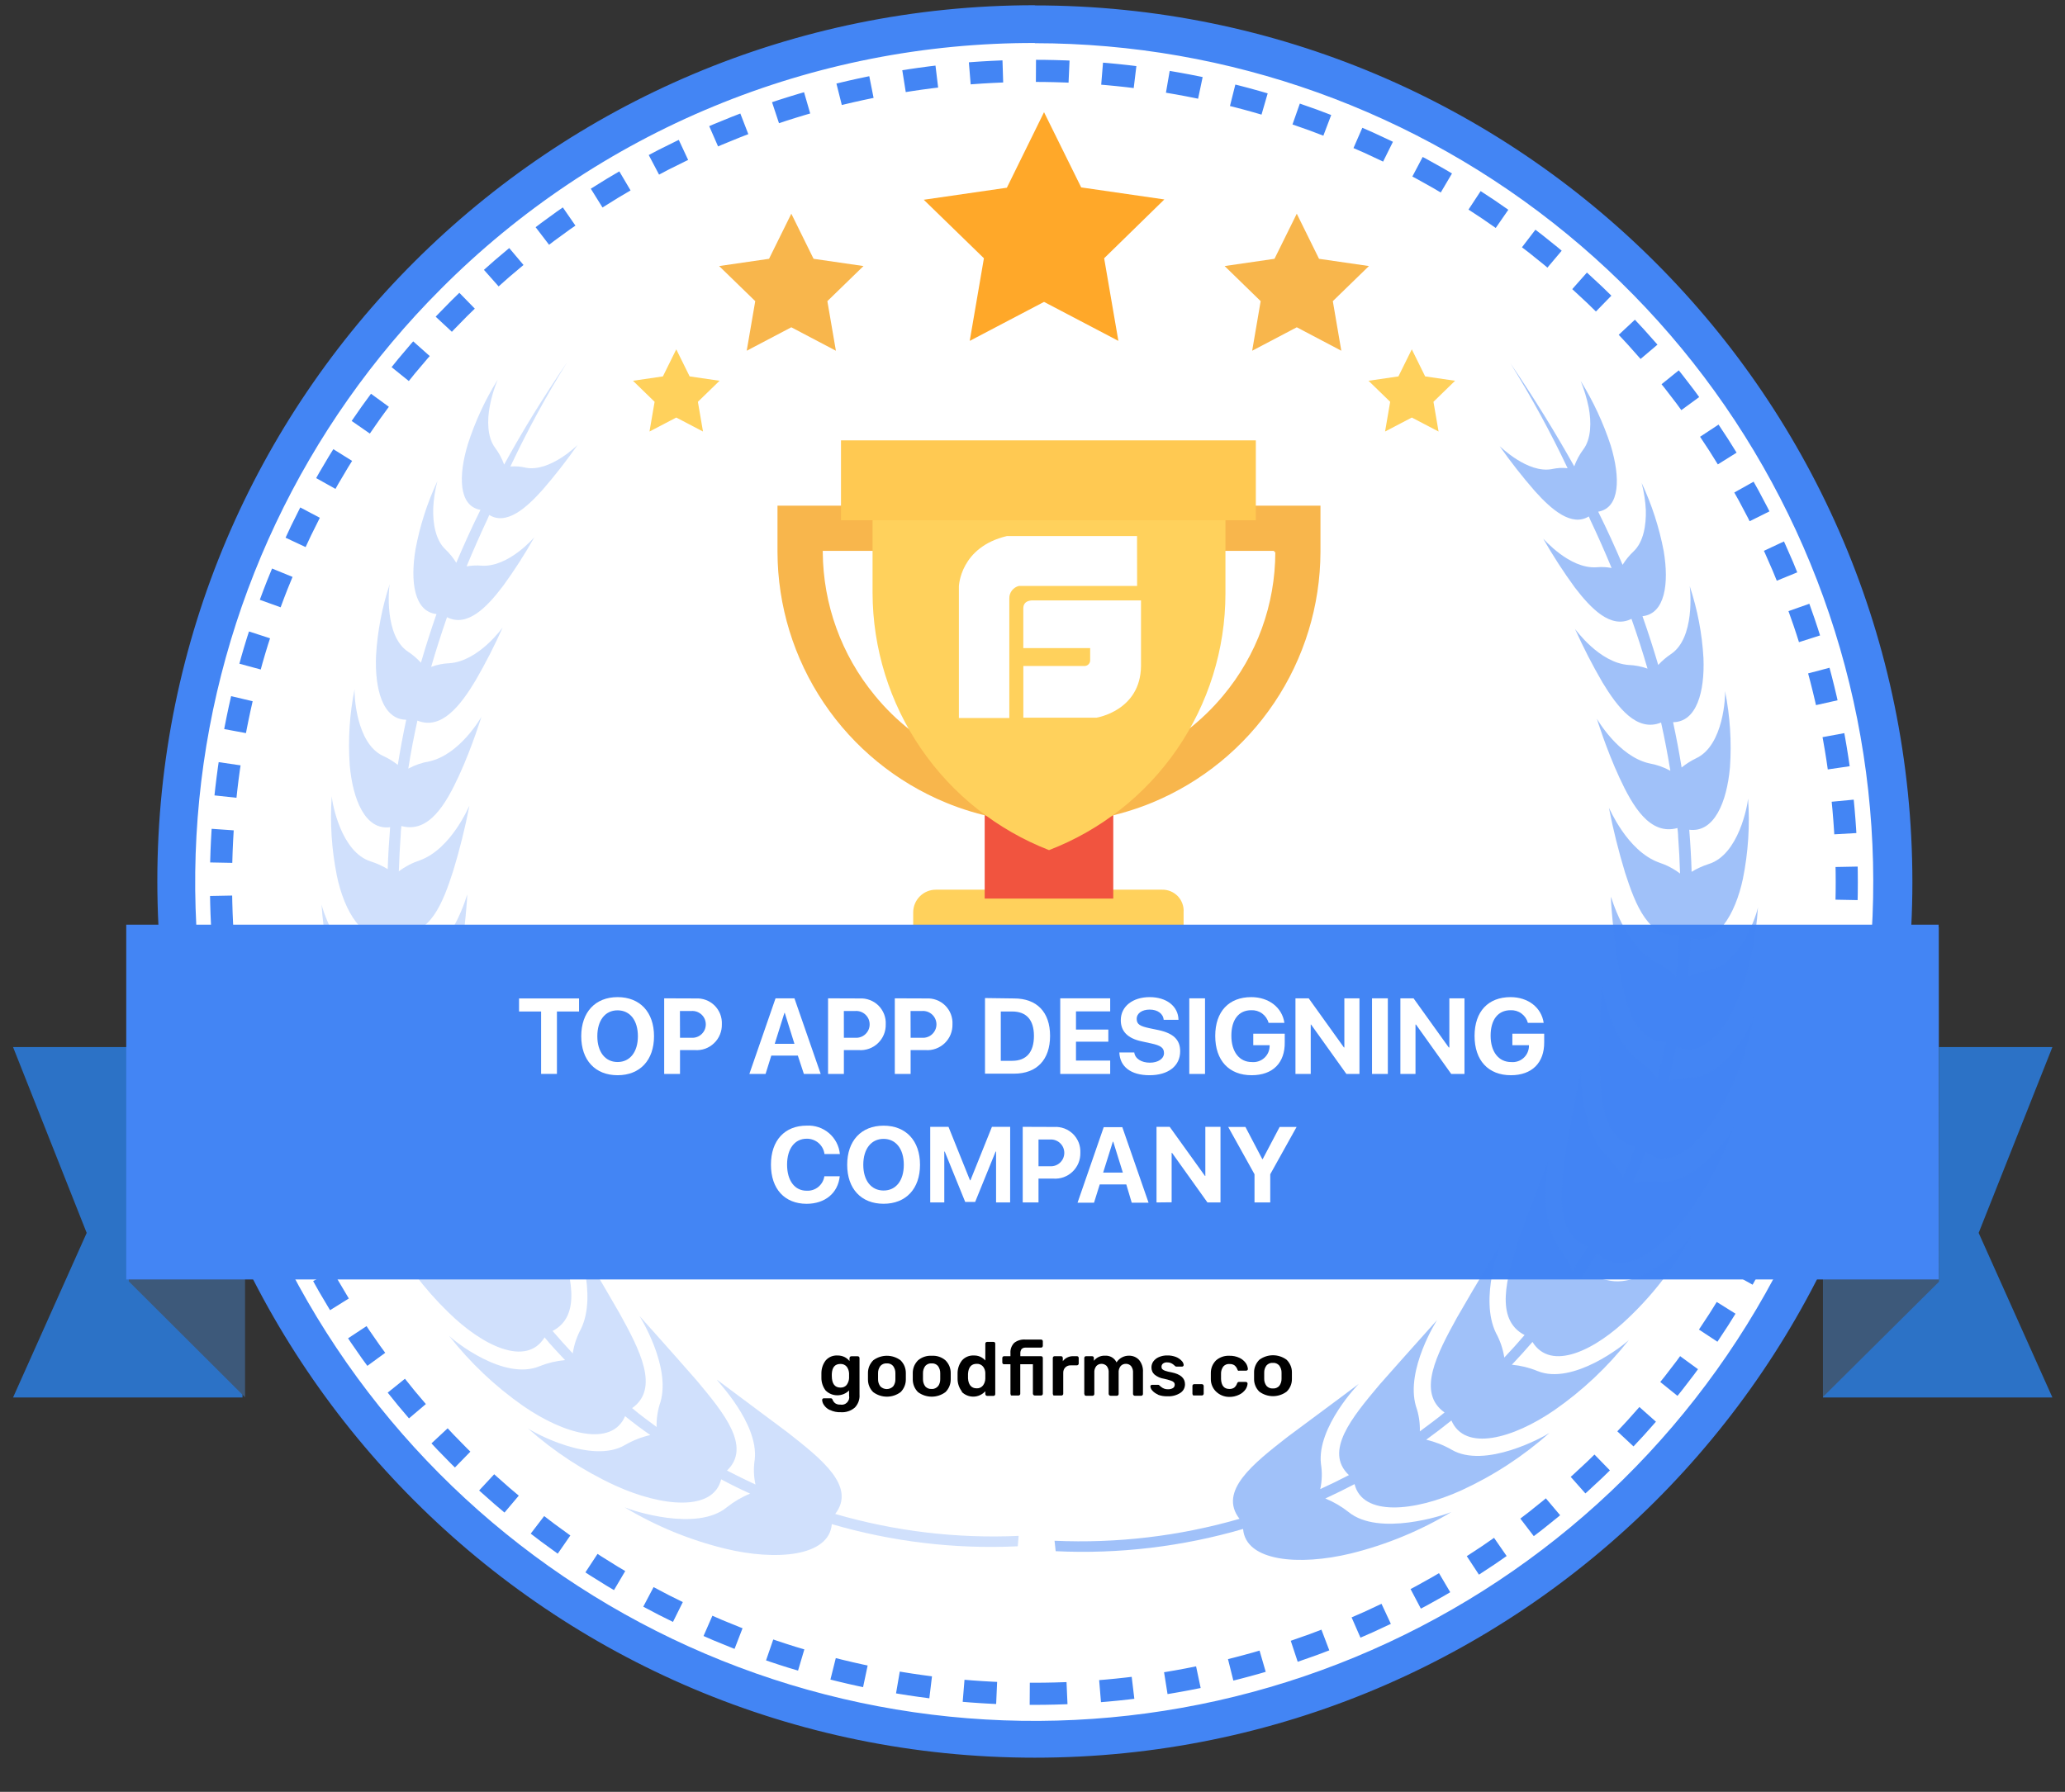 <?xml version="1.0" encoding="utf-8"?>
<svg xmlns="http://www.w3.org/2000/svg" fill="none" height="100%" overflow="visible" preserveAspectRatio="none" style="display: block;" viewBox="0 0 53 46" width="100%">
<rect x="0" y="0" width="53" height="46" fill="#333333" stroke="none"/>
<g clip-path="url(#clip0_0_262)" id="mobile-app-design-companies 2">
<path d="M26.558 44.632C38.73 44.632 48.598 34.78 48.598 22.628C48.598 10.476 38.73 0.624 26.558 0.624C14.386 0.624 4.519 10.476 4.519 22.628C4.519 34.78 14.386 44.632 26.558 44.632Z" fill="white" id="Vector"/>
<path d="M26.558 1.109C31.54 1.112 36.367 2.843 40.216 6.006C44.065 9.168 46.698 13.568 47.667 18.455C48.637 23.341 47.881 28.413 45.531 32.805C43.18 37.198 39.379 40.639 34.776 42.543C30.172 44.448 25.05 44.697 20.284 43.249C15.517 41.8 11.4 38.744 8.634 34.601C5.868 30.457 4.624 25.483 5.114 20.526C5.604 15.568 7.798 10.933 11.321 7.412C13.319 5.406 15.695 3.815 18.311 2.733C20.927 1.65 23.732 1.097 26.563 1.104L26.558 1.109ZM26.563 0.134C14.123 0.134 4.038 10.202 4.038 22.615C4.038 35.028 14.118 45.123 26.558 45.123C38.999 45.123 49.083 35.055 49.083 22.642C49.083 10.229 38.999 0.139 26.558 0.139L26.563 0.134Z" fill="#4385F4" id="Vector_2"/>
<path d="M26.536 43.483C38.059 43.483 47.399 34.156 47.399 22.651C47.399 11.145 38.059 1.819 26.536 1.819C15.012 1.819 5.672 11.146 5.672 22.651C5.672 34.155 15.014 43.483 26.536 43.483Z" id="Vector_3" stroke="#4385F4" stroke-dasharray="0.85 0.85" stroke-miterlimit="10" stroke-width="0.568"/>
<path d="M28.2 22.84H25.645L26.081 21.911L26.458 21.041H27.388L27.765 21.911L28.2 22.84Z" fill="#FF7058" id="Vector_4"/>
<path d="M29.825 22.84H24.019C23.865 22.84 23.718 22.901 23.609 23.01C23.501 23.118 23.439 23.265 23.438 23.419V25.303H30.378V23.419C30.384 23.344 30.373 23.268 30.347 23.198C30.322 23.127 30.282 23.062 30.23 23.007C30.177 22.953 30.115 22.91 30.045 22.881C29.975 22.852 29.901 22.838 29.825 22.84" fill="#FFD15C" id="Vector_5"/>
<g id="Group">
<path d="M28.573 20.204H25.273V23.068H28.573V20.204Z" fill="#F1543F" id="Vector_6"/>
</g>
<path d="M31.452 11.388H22.395C22.303 11.389 22.215 11.426 22.15 11.491C22.084 11.557 22.047 11.645 22.046 11.737C22.044 11.785 22.051 11.832 22.067 11.877C22.084 11.922 22.109 11.963 22.142 11.999C22.174 12.034 22.213 12.062 22.257 12.082C22.3 12.101 22.347 12.112 22.395 12.114H31.452C31.544 12.112 31.632 12.075 31.697 12.01C31.762 11.944 31.799 11.857 31.8 11.764C31.802 11.717 31.795 11.669 31.779 11.624C31.762 11.58 31.737 11.539 31.705 11.504C31.672 11.469 31.634 11.44 31.59 11.42C31.547 11.4 31.5 11.389 31.452 11.388V11.388ZM19.955 12.982V14.171C19.959 15.551 20.373 16.899 21.143 18.044C21.913 19.19 23.005 20.081 24.281 20.607C25.973 21.303 27.872 21.303 29.565 20.607C30.841 20.081 31.933 19.19 32.703 18.044C33.473 16.899 33.886 15.551 33.891 14.171V12.982H19.955ZM32.732 14.171C32.732 15.517 32.259 16.821 31.396 17.854C30.85 18.512 30.167 19.042 29.394 19.407C28.622 19.773 27.778 19.965 26.924 19.969C26.068 19.971 25.223 19.782 24.45 19.416C23.676 19.05 22.994 18.517 22.453 17.854C21.597 16.817 21.125 15.516 21.117 14.171V14.142H32.703V14.171H32.732Z" fill="#F8B64C" id="Vector_7"/>
<path d="M31.452 12.113V15.243C31.45 16.669 31.016 18.06 30.208 19.235C29.399 20.41 28.255 21.312 26.924 21.824C25.592 21.306 24.447 20.398 23.639 19.219C22.831 18.04 22.398 16.645 22.395 15.215V12.113H31.452Z" fill="#FFD15C" id="Vector_8"/>
<g id="Group_2">
<path d="M32.232 11.305H21.585V13.357H32.232V11.305Z" fill="#FFC952" id="Vector_9"/>
</g>
<path d="M26.524 15.414C26.524 15.414 26.264 15.388 26.264 15.617V16.638H27.98V16.944C27.981 16.965 27.977 16.986 27.97 17.006C27.962 17.025 27.95 17.043 27.934 17.058C27.919 17.072 27.901 17.083 27.881 17.09C27.86 17.097 27.839 17.099 27.818 17.097H26.265V18.424H28.142C28.142 18.424 29.274 18.25 29.285 17.097V15.414H26.524ZM29.183 13.761H25.845C24.637 14.047 24.611 15.055 24.611 15.055V18.432H25.905V15.359C25.904 15.286 25.928 15.215 25.973 15.157C26.018 15.1 26.081 15.059 26.152 15.042H29.185L29.183 13.761Z" fill="white" id="Vector_10"/>
<g id="Vector_11">
</g>
<path d="M16.034 38.693L16.016 38.681C16.016 38.681 16.023 38.686 16.034 38.693ZM13.548 36.673L13.535 36.66C13.535 36.66 13.54 36.666 13.548 36.673ZM11.522 34.287L11.512 34.276L11.522 34.287ZM8.256 23.218V23.208C8.256 23.208 8.256 23.213 8.256 23.22V23.218ZM8.514 20.43C8.514 20.419 8.514 20.412 8.514 20.414C8.514 20.415 8.512 20.422 8.514 20.431V20.43ZM9.101 17.68C9.101 17.68 9.101 17.68 9.101 17.68V17.68ZM10.002 14.996C10.002 14.996 10.002 14.992 10.002 14.996V14.996Z" fill="#4385F4" id="Vector_12" opacity="0.5"/>
<g id="Group_3" opacity="0.5">
<path d="M26.144 39.429C24.555 39.501 22.964 39.31 21.436 38.866C21.983 38.158 21.08 37.453 20.215 36.773L18.402 35.42C18.381 35.436 19.469 36.52 19.372 37.464C19.337 37.679 19.343 37.898 19.39 38.111C19.143 37.996 18.905 37.878 18.659 37.752C19.295 37.142 18.575 36.269 17.883 35.441C17.152 34.605 16.414 33.785 16.413 33.783C16.411 33.781 17.221 35.057 16.953 35.987C16.881 36.195 16.847 36.414 16.853 36.634C16.637 36.473 16.427 36.321 16.224 36.149C16.938 35.645 16.418 34.648 15.9 33.713C15.357 32.764 14.795 31.842 14.795 31.84C14.795 31.839 15.342 33.227 14.912 34.114C14.805 34.311 14.733 34.524 14.7 34.745C14.522 34.556 14.35 34.363 14.182 34.168C14.947 33.775 14.65 32.712 14.325 31.7C13.964 30.673 13.576 29.71 13.579 29.696C13.582 29.681 13.869 31.139 13.293 31.96C13.153 32.139 13.044 32.339 12.969 32.554C12.831 32.338 12.699 32.123 12.572 31.907C13.38 31.622 13.281 30.529 13.138 29.494C12.961 28.436 12.745 27.44 12.745 27.428C12.745 27.417 12.791 28.884 12.088 29.605C11.923 29.763 11.785 29.945 11.677 30.146C11.614 29.998 11.551 29.851 11.491 29.702C11.446 29.588 11.401 29.473 11.358 29.356C12.178 29.204 12.251 28.168 12.274 27.184C12.274 26.18 12.216 25.23 12.211 25.221C12.206 25.211 12.049 26.568 11.274 27.162C11.094 27.287 10.935 27.441 10.804 27.618C10.723 27.307 10.642 26.997 10.587 26.683C11.396 26.66 11.62 25.712 11.781 24.792C11.941 23.872 11.999 22.966 11.991 22.966C11.983 22.966 11.667 24.191 10.859 24.631C10.667 24.727 10.492 24.853 10.341 25.006C10.302 24.652 10.274 24.298 10.255 23.943C11.035 24.037 11.367 23.183 11.633 22.353C11.8 21.805 11.938 21.249 12.047 20.687C12.038 20.687 11.593 21.784 10.78 22.085C10.584 22.149 10.4 22.245 10.236 22.369C10.246 22.054 10.262 21.739 10.285 21.427C10.285 21.352 10.297 21.278 10.302 21.205C11.006 21.401 11.444 20.642 11.781 19.911C12.117 19.18 12.355 18.405 12.355 18.404C12.355 18.402 11.81 19.374 11.014 19.547C10.827 19.579 10.646 19.642 10.479 19.732C10.543 19.319 10.623 18.908 10.713 18.499C11.331 18.75 11.819 18.111 12.204 17.472C12.461 17.029 12.694 16.573 12.903 16.105C12.903 16.105 12.292 16.971 11.54 17.026C11.378 17.032 11.218 17.064 11.066 17.12C11.189 16.695 11.325 16.27 11.473 15.845C11.997 16.112 12.502 15.585 12.916 15.036C13.206 14.637 13.473 14.221 13.715 13.791C13.715 13.791 13.055 14.567 12.36 14.522C12.231 14.511 12.102 14.517 11.975 14.54C12.146 14.128 12.329 13.715 12.523 13.301L12.557 13.22C12.992 13.489 13.495 13.058 13.927 12.573C14.246 12.205 14.545 11.821 14.825 11.422C14.825 11.422 14.113 12.13 13.49 12.006C13.363 11.975 13.231 11.965 13.1 11.976C13.533 11.056 14.019 10.163 14.556 9.3C13.95 10.189 13.411 11.063 12.939 11.928C12.883 11.771 12.804 11.624 12.704 11.491C12.505 11.223 12.5 10.789 12.572 10.419C12.616 10.188 12.684 9.963 12.774 9.746C12.452 10.264 12.196 10.819 12.009 11.399C11.761 12.217 11.769 12.992 12.332 13.089C12.107 13.542 11.902 13.996 11.711 14.448C11.633 14.322 11.539 14.206 11.431 14.103C11.174 13.859 11.108 13.426 11.119 13.049C11.13 12.814 11.165 12.581 11.226 12.353C10.966 12.909 10.777 13.496 10.665 14.1C10.526 14.928 10.629 15.701 11.203 15.764C11.058 16.18 10.925 16.597 10.804 17.013C10.707 16.908 10.599 16.814 10.48 16.735C9.856 16.335 9.979 15.09 10.002 14.996C9.805 15.592 9.687 16.212 9.651 16.838C9.617 17.692 9.824 18.47 10.424 18.477C10.424 18.477 10.424 18.477 10.424 18.486C10.343 18.867 10.272 19.25 10.21 19.636C10.095 19.546 9.97 19.469 9.837 19.408C9.127 19.085 9.089 17.791 9.101 17.689C8.972 18.331 8.93 18.987 8.976 19.639C9.054 20.532 9.377 21.32 10.013 21.236C9.984 21.595 9.963 21.954 9.951 22.313C9.816 22.23 9.671 22.164 9.52 22.116C8.748 21.878 8.525 20.602 8.514 20.442C8.467 21.124 8.511 21.81 8.646 22.481C8.837 23.403 9.322 24.215 9.971 24.011C9.988 24.341 10.015 24.671 10.052 25.001C9.891 24.925 9.722 24.87 9.547 24.839C8.692 24.698 8.279 23.346 8.253 23.222C8.298 23.954 8.443 24.676 8.685 25.368C9.025 26.327 9.665 27.131 10.327 26.778C10.39 27.079 10.459 27.38 10.539 27.679C10.349 27.617 10.151 27.582 9.951 27.576C9.017 27.55 8.379 26.13 8.358 26.042C8.512 26.813 8.775 27.558 9.138 28.255C9.654 29.237 10.471 30.006 11.114 29.484C11.215 29.749 11.322 30.012 11.438 30.272C11.222 30.229 11 30.218 10.781 30.241C9.786 30.351 8.881 28.905 8.871 28.852C9.152 29.646 9.549 30.394 10.049 31.072C10.76 32.043 11.764 32.74 12.347 32.059C12.476 32.275 12.611 32.49 12.751 32.706C12.53 32.693 12.308 32.713 12.093 32.766C11.101 33.018 9.94 31.654 9.96 31.634C10.365 32.394 10.886 33.086 11.504 33.686C12.381 34.551 13.508 35.098 13.977 34.333C14.139 34.53 14.322 34.726 14.503 34.917C14.281 34.936 14.063 34.988 13.856 35.07C12.939 35.462 11.645 34.417 11.522 34.288C12.063 34.979 12.704 35.587 13.424 36.091C14.48 36.822 15.701 37.158 16.044 36.355C16.252 36.525 16.468 36.687 16.691 36.84C16.464 36.892 16.246 36.978 16.044 37.094C15.196 37.598 13.699 36.778 13.547 36.667C14.219 37.265 14.976 37.761 15.793 38.138C16.998 38.687 18.307 38.806 18.509 37.977C18.751 38.106 18.994 38.227 19.253 38.344C19.037 38.432 18.835 38.551 18.653 38.696C17.884 39.329 16.227 38.781 16.033 38.696C16.83 39.176 17.696 39.532 18.599 39.754C19.924 40.078 21.282 39.958 21.349 39.127C22.897 39.58 24.51 39.773 26.122 39.696L26.144 39.429Z" fill="#4385F4" id="Vector_13" opacity="0.5"/>
</g>
<g id="Vector_14">
</g>
<path d="M32.832 35.581C32.873 35.527 32.894 35.46 32.892 35.392C32.892 35.379 32.892 35.355 32.892 35.318C32.892 35.281 32.892 35.255 32.892 35.242C32.894 35.173 32.872 35.106 32.83 35.052C32.81 35.03 32.785 35.012 32.757 35.001C32.729 34.99 32.699 34.985 32.669 34.988C32.638 34.985 32.608 34.99 32.58 35.001C32.552 35.013 32.527 35.03 32.507 35.052C32.465 35.107 32.444 35.174 32.447 35.242V35.318V35.392C32.444 35.46 32.466 35.527 32.508 35.581C32.529 35.603 32.554 35.62 32.582 35.631C32.61 35.642 32.64 35.647 32.67 35.644C32.7 35.647 32.73 35.642 32.758 35.631C32.786 35.62 32.811 35.603 32.832 35.581V35.581ZM32.321 35.725C32.278 35.683 32.244 35.633 32.221 35.577C32.198 35.521 32.186 35.462 32.187 35.402V35.232C32.186 35.172 32.198 35.112 32.222 35.056C32.245 35.001 32.279 34.951 32.322 34.908C32.423 34.833 32.546 34.792 32.672 34.792C32.799 34.792 32.922 34.833 33.023 34.908C33.066 34.951 33.1 35.001 33.123 35.056C33.147 35.112 33.159 35.172 33.158 35.232C33.158 35.246 33.158 35.276 33.158 35.318C33.158 35.36 33.158 35.387 33.158 35.402C33.159 35.462 33.147 35.522 33.124 35.577C33.101 35.633 33.067 35.683 33.024 35.725C32.923 35.801 32.799 35.842 32.672 35.842C32.546 35.842 32.422 35.801 32.321 35.725ZM31.211 35.725C31.168 35.683 31.134 35.633 31.111 35.577C31.088 35.522 31.076 35.462 31.077 35.402V35.324V35.246C31.077 35.186 31.088 35.127 31.111 35.071C31.134 35.016 31.169 34.965 31.211 34.923C31.306 34.841 31.428 34.799 31.552 34.805C31.642 34.802 31.73 34.821 31.811 34.858C31.876 34.888 31.931 34.934 31.973 34.991C32.004 35.035 32.023 35.087 32.028 35.141C32.029 35.148 32.028 35.154 32.026 35.16C32.023 35.166 32.02 35.171 32.015 35.175C32.006 35.184 31.994 35.188 31.981 35.188H31.81C31.799 35.191 31.788 35.191 31.777 35.188C31.769 35.179 31.762 35.168 31.758 35.156C31.744 35.114 31.717 35.077 31.682 35.049C31.646 35.026 31.603 35.015 31.561 35.017C31.531 35.014 31.5 35.017 31.472 35.028C31.444 35.039 31.419 35.056 31.399 35.078C31.358 35.133 31.336 35.201 31.339 35.269V35.405C31.348 35.573 31.419 35.657 31.552 35.657C31.596 35.659 31.639 35.648 31.675 35.625C31.71 35.597 31.736 35.559 31.75 35.517C31.754 35.505 31.76 35.495 31.769 35.486C31.778 35.479 31.79 35.475 31.802 35.476H31.973C31.985 35.476 31.998 35.481 32.007 35.489C32.012 35.493 32.015 35.499 32.017 35.505C32.02 35.511 32.021 35.517 32.02 35.523C32.015 35.575 31.997 35.626 31.967 35.669C31.926 35.727 31.87 35.774 31.805 35.804C31.723 35.844 31.634 35.864 31.543 35.861C31.421 35.86 31.303 35.812 31.215 35.728L31.211 35.725ZM30.618 35.811C30.613 35.807 30.61 35.802 30.608 35.796C30.606 35.791 30.605 35.785 30.605 35.779V35.581C30.604 35.575 30.605 35.569 30.607 35.563C30.61 35.557 30.613 35.551 30.617 35.547C30.622 35.543 30.627 35.539 30.633 35.537C30.639 35.535 30.645 35.534 30.652 35.534H30.847C30.853 35.534 30.859 35.535 30.865 35.538C30.87 35.54 30.875 35.543 30.88 35.547C30.884 35.552 30.888 35.557 30.89 35.563C30.893 35.569 30.894 35.575 30.894 35.581V35.777C30.894 35.783 30.893 35.789 30.891 35.794C30.889 35.8 30.886 35.805 30.881 35.809C30.877 35.814 30.872 35.818 30.866 35.821C30.86 35.823 30.854 35.824 30.847 35.824H30.652C30.645 35.825 30.638 35.825 30.631 35.823C30.625 35.822 30.618 35.819 30.613 35.814L30.618 35.811ZM29.72 35.8C29.664 35.777 29.613 35.742 29.573 35.696C29.547 35.668 29.53 35.632 29.526 35.594C29.526 35.589 29.526 35.583 29.528 35.578C29.53 35.572 29.533 35.568 29.537 35.563C29.546 35.556 29.557 35.551 29.568 35.551H29.73C29.735 35.551 29.741 35.553 29.745 35.555C29.75 35.558 29.754 35.562 29.757 35.567L29.801 35.604C29.85 35.645 29.912 35.667 29.976 35.665C30.02 35.667 30.063 35.657 30.102 35.636C30.117 35.627 30.129 35.615 30.138 35.599C30.146 35.584 30.151 35.566 30.15 35.549C30.151 35.526 30.143 35.503 30.128 35.486C30.105 35.465 30.078 35.45 30.048 35.442C29.992 35.423 29.934 35.407 29.875 35.395C29.786 35.382 29.703 35.345 29.633 35.289C29.606 35.265 29.585 35.236 29.572 35.203C29.558 35.17 29.552 35.135 29.553 35.099C29.554 35.047 29.57 34.995 29.6 34.952C29.636 34.903 29.684 34.865 29.739 34.841C29.809 34.81 29.884 34.795 29.959 34.797C30.037 34.795 30.114 34.809 30.186 34.837C30.241 34.86 30.291 34.894 30.331 34.938C30.359 34.965 30.376 35.002 30.38 35.041C30.38 35.047 30.379 35.052 30.377 35.057C30.375 35.062 30.372 35.066 30.369 35.07C30.365 35.075 30.36 35.078 30.355 35.08C30.349 35.082 30.344 35.083 30.338 35.083H30.192C30.186 35.084 30.18 35.083 30.174 35.08C30.169 35.078 30.164 35.074 30.16 35.069C30.145 35.057 30.13 35.045 30.116 35.031C30.096 35.015 30.073 35.001 30.048 34.991C30.02 34.979 29.99 34.974 29.959 34.975C29.92 34.971 29.881 34.982 29.849 35.005C29.837 35.015 29.827 35.028 29.82 35.042C29.814 35.056 29.81 35.072 29.811 35.088C29.81 35.109 29.816 35.13 29.828 35.146C29.85 35.166 29.875 35.181 29.903 35.19C29.956 35.208 30.01 35.221 30.065 35.23C30.297 35.276 30.414 35.377 30.414 35.536C30.414 35.58 30.404 35.624 30.383 35.663C30.362 35.702 30.331 35.735 30.294 35.759C30.195 35.822 30.078 35.852 29.961 35.845C29.877 35.848 29.793 35.834 29.715 35.803L29.72 35.8ZM27.842 35.811C27.838 35.807 27.835 35.802 27.833 35.796C27.83 35.791 27.829 35.785 27.829 35.779V34.862C27.829 34.849 27.834 34.837 27.842 34.828C27.852 34.82 27.864 34.816 27.876 34.816H28.028C28.035 34.816 28.041 34.816 28.047 34.819C28.052 34.82 28.058 34.824 28.062 34.828C28.067 34.832 28.07 34.837 28.072 34.843C28.075 34.849 28.076 34.855 28.075 34.862V34.934C28.108 34.892 28.151 34.858 28.2 34.835C28.249 34.812 28.303 34.801 28.357 34.803C28.418 34.798 28.48 34.812 28.534 34.842C28.587 34.873 28.631 34.919 28.657 34.975C28.69 34.922 28.736 34.88 28.79 34.85C28.846 34.819 28.91 34.802 28.974 34.803C29.023 34.802 29.072 34.811 29.116 34.829C29.161 34.848 29.202 34.876 29.235 34.912C29.307 35 29.343 35.113 29.335 35.227V35.785C29.335 35.791 29.334 35.797 29.332 35.803C29.33 35.808 29.326 35.813 29.322 35.817C29.318 35.822 29.313 35.826 29.307 35.829C29.301 35.831 29.295 35.832 29.288 35.832H29.127C29.12 35.832 29.114 35.831 29.108 35.828C29.102 35.826 29.097 35.822 29.093 35.817C29.088 35.813 29.085 35.808 29.083 35.803C29.081 35.797 29.079 35.791 29.08 35.785V35.243C29.085 35.18 29.067 35.117 29.028 35.067C29.011 35.049 28.99 35.034 28.967 35.025C28.944 35.015 28.919 35.011 28.894 35.012C28.869 35.012 28.846 35.017 28.823 35.026C28.801 35.035 28.781 35.05 28.764 35.067C28.724 35.117 28.705 35.18 28.711 35.243V35.785C28.711 35.791 28.71 35.797 28.708 35.803C28.705 35.808 28.702 35.813 28.698 35.817C28.694 35.822 28.689 35.826 28.683 35.829C28.677 35.831 28.67 35.832 28.664 35.832H28.502C28.49 35.831 28.479 35.826 28.47 35.817C28.461 35.809 28.456 35.797 28.455 35.785V35.243C28.461 35.18 28.443 35.117 28.404 35.067C28.386 35.049 28.365 35.035 28.342 35.026C28.319 35.016 28.294 35.011 28.269 35.012C28.245 35.012 28.221 35.017 28.199 35.026C28.177 35.036 28.157 35.05 28.14 35.067C28.1 35.117 28.081 35.18 28.087 35.243V35.785C28.087 35.791 28.086 35.797 28.084 35.802C28.082 35.808 28.079 35.813 28.075 35.817C28.071 35.822 28.066 35.826 28.06 35.828C28.054 35.831 28.048 35.832 28.041 35.832H27.88C27.872 35.833 27.864 35.832 27.856 35.829C27.849 35.825 27.842 35.821 27.837 35.814L27.842 35.811ZM27.034 35.811C27.029 35.807 27.026 35.802 27.024 35.796C27.022 35.791 27.021 35.785 27.021 35.779V34.865C27.021 34.852 27.025 34.839 27.034 34.829C27.038 34.825 27.044 34.822 27.049 34.819C27.055 34.817 27.061 34.816 27.068 34.816H27.229C27.236 34.816 27.242 34.817 27.249 34.819C27.255 34.821 27.26 34.825 27.265 34.829C27.273 34.839 27.278 34.852 27.278 34.865V34.944C27.31 34.901 27.353 34.867 27.402 34.845C27.451 34.822 27.504 34.813 27.558 34.816H27.639C27.645 34.816 27.651 34.816 27.657 34.819C27.663 34.82 27.668 34.824 27.672 34.828C27.677 34.832 27.68 34.837 27.683 34.843C27.685 34.849 27.686 34.855 27.686 34.862V35.004C27.686 35.01 27.685 35.016 27.683 35.022C27.681 35.027 27.677 35.032 27.672 35.036C27.668 35.041 27.663 35.045 27.657 35.047C27.651 35.05 27.645 35.051 27.639 35.051H27.487C27.46 35.049 27.434 35.053 27.409 35.062C27.385 35.071 27.362 35.085 27.343 35.103C27.324 35.122 27.31 35.144 27.301 35.169C27.292 35.194 27.288 35.22 27.289 35.246V35.779C27.29 35.785 27.289 35.791 27.287 35.796C27.284 35.802 27.281 35.807 27.276 35.811C27.272 35.816 27.267 35.819 27.262 35.822C27.256 35.824 27.25 35.825 27.244 35.825H27.058C27.046 35.826 27.033 35.822 27.024 35.814L27.034 35.811ZM25.947 35.811C25.943 35.807 25.939 35.802 25.937 35.796C25.935 35.791 25.934 35.785 25.934 35.779V35.023H25.772C25.766 35.024 25.76 35.023 25.754 35.021C25.748 35.019 25.742 35.015 25.738 35.011C25.733 35.006 25.73 35.001 25.728 34.995C25.726 34.989 25.725 34.983 25.725 34.976V34.862C25.725 34.85 25.73 34.838 25.738 34.829C25.743 34.825 25.748 34.822 25.754 34.819C25.76 34.817 25.766 34.816 25.772 34.816H25.934V34.739C25.93 34.691 25.937 34.642 25.953 34.597C25.97 34.551 25.996 34.51 26.029 34.475C26.11 34.411 26.213 34.381 26.316 34.389H26.718C26.724 34.389 26.731 34.39 26.736 34.392C26.742 34.393 26.748 34.397 26.752 34.401C26.761 34.41 26.765 34.422 26.765 34.435V34.55C26.765 34.556 26.764 34.562 26.761 34.568C26.759 34.574 26.755 34.579 26.751 34.583C26.746 34.588 26.741 34.591 26.736 34.593C26.73 34.595 26.724 34.596 26.718 34.596H26.325C26.306 34.594 26.286 34.597 26.268 34.603C26.25 34.61 26.233 34.62 26.219 34.634C26.196 34.667 26.185 34.708 26.188 34.748V34.816H26.718C26.724 34.816 26.731 34.816 26.736 34.819C26.742 34.82 26.748 34.824 26.752 34.828C26.761 34.837 26.765 34.849 26.765 34.862V35.779C26.765 35.785 26.764 35.791 26.762 35.796C26.76 35.802 26.756 35.807 26.752 35.811C26.748 35.816 26.743 35.82 26.737 35.822C26.731 35.825 26.725 35.826 26.718 35.825H26.557C26.544 35.825 26.533 35.82 26.524 35.811C26.516 35.802 26.511 35.791 26.51 35.779V35.023H26.186V35.779C26.187 35.785 26.186 35.791 26.184 35.796C26.181 35.802 26.178 35.807 26.173 35.811C26.169 35.816 26.164 35.82 26.158 35.822C26.152 35.825 26.146 35.826 26.139 35.825H25.978C25.97 35.827 25.963 35.827 25.956 35.825C25.949 35.823 25.942 35.819 25.937 35.814L25.947 35.811ZM25.23 35.567C25.267 35.516 25.288 35.455 25.289 35.392C25.289 35.376 25.289 35.352 25.289 35.318C25.289 35.284 25.289 35.258 25.289 35.242C25.287 35.183 25.266 35.126 25.229 35.08C25.209 35.057 25.184 35.039 25.156 35.027C25.128 35.016 25.097 35.01 25.067 35.012C24.93 35.012 24.855 35.098 24.845 35.269V35.386C24.855 35.547 24.93 35.641 25.067 35.641C25.098 35.643 25.129 35.637 25.158 35.624C25.186 35.611 25.211 35.591 25.23 35.567V35.567ZM24.692 35.728C24.617 35.633 24.576 35.515 24.577 35.394V35.258C24.576 35.137 24.616 35.02 24.69 34.925C24.728 34.882 24.774 34.849 24.827 34.827C24.879 34.805 24.936 34.795 24.993 34.798C25.048 34.796 25.104 34.806 25.155 34.828C25.206 34.851 25.252 34.884 25.289 34.926V34.495C25.289 34.488 25.29 34.482 25.292 34.476C25.295 34.47 25.299 34.465 25.303 34.461C25.308 34.456 25.313 34.453 25.318 34.452C25.324 34.45 25.33 34.449 25.335 34.449H25.497C25.503 34.449 25.509 34.449 25.515 34.451C25.521 34.453 25.527 34.456 25.531 34.461C25.536 34.465 25.539 34.47 25.541 34.476C25.544 34.482 25.544 34.488 25.544 34.495V35.788C25.545 35.794 25.544 35.8 25.541 35.806C25.539 35.812 25.536 35.817 25.531 35.821C25.527 35.825 25.522 35.829 25.516 35.832C25.51 35.834 25.504 35.836 25.497 35.835H25.335C25.323 35.834 25.312 35.829 25.303 35.821C25.295 35.812 25.289 35.8 25.289 35.788V35.716C25.251 35.758 25.204 35.792 25.152 35.816C25.101 35.84 25.044 35.853 24.987 35.854C24.93 35.855 24.874 35.845 24.821 35.823C24.768 35.802 24.72 35.769 24.68 35.728H24.692ZM24.072 35.594C24.113 35.54 24.134 35.473 24.132 35.405C24.132 35.392 24.132 35.368 24.132 35.331C24.132 35.293 24.132 35.268 24.132 35.255C24.134 35.187 24.113 35.12 24.072 35.065C24.052 35.043 24.027 35.025 23.999 35.014C23.971 35.003 23.941 34.998 23.911 35.001C23.881 34.998 23.85 35.003 23.822 35.014C23.794 35.026 23.769 35.043 23.749 35.065C23.708 35.12 23.687 35.187 23.689 35.255V35.405C23.687 35.473 23.708 35.54 23.749 35.594C23.77 35.616 23.795 35.633 23.823 35.644C23.851 35.655 23.881 35.66 23.911 35.657C23.943 35.66 23.975 35.654 24.004 35.64C24.034 35.627 24.059 35.607 24.079 35.581L24.072 35.594ZM23.561 35.738C23.519 35.696 23.485 35.645 23.462 35.59C23.439 35.534 23.427 35.475 23.427 35.415V35.245C23.427 35.185 23.439 35.125 23.462 35.069C23.486 35.014 23.52 34.964 23.563 34.921C23.661 34.839 23.787 34.797 23.916 34.805C24.043 34.797 24.168 34.839 24.265 34.921C24.308 34.964 24.342 35.014 24.366 35.069C24.389 35.125 24.401 35.185 24.401 35.245C24.401 35.26 24.401 35.289 24.401 35.331C24.401 35.373 24.401 35.4 24.401 35.415C24.401 35.475 24.389 35.534 24.366 35.59C24.343 35.645 24.309 35.696 24.266 35.738C24.164 35.814 24.041 35.855 23.914 35.855C23.787 35.855 23.663 35.814 23.561 35.738V35.738ZM22.922 35.594C22.963 35.54 22.984 35.473 22.981 35.405C22.982 35.38 22.982 35.355 22.981 35.331C22.982 35.305 22.982 35.28 22.981 35.255C22.983 35.187 22.962 35.12 22.921 35.065C22.901 35.043 22.876 35.025 22.848 35.014C22.82 35.003 22.789 34.998 22.759 35.001C22.729 34.998 22.699 35.003 22.671 35.014C22.643 35.025 22.618 35.043 22.597 35.065C22.555 35.119 22.534 35.186 22.536 35.255V35.405C22.534 35.473 22.555 35.54 22.597 35.594C22.641 35.636 22.699 35.66 22.759 35.66C22.82 35.66 22.878 35.636 22.921 35.594H22.922ZM22.411 35.738C22.368 35.696 22.334 35.646 22.311 35.59C22.288 35.535 22.277 35.475 22.277 35.415V35.245C22.277 35.185 22.289 35.125 22.312 35.069C22.336 35.014 22.37 34.964 22.413 34.921C22.514 34.846 22.637 34.805 22.763 34.805C22.889 34.805 23.012 34.846 23.113 34.921C23.156 34.964 23.191 35.014 23.214 35.069C23.237 35.125 23.249 35.185 23.249 35.245C23.249 35.26 23.249 35.289 23.249 35.331C23.249 35.373 23.249 35.4 23.249 35.415C23.249 35.475 23.238 35.534 23.214 35.59C23.191 35.645 23.158 35.696 23.115 35.738C23.013 35.814 22.89 35.855 22.763 35.855C22.636 35.855 22.513 35.814 22.411 35.738V35.738ZM21.732 35.551C21.768 35.501 21.789 35.442 21.792 35.381C21.793 35.36 21.793 35.339 21.792 35.318C21.793 35.297 21.793 35.277 21.792 35.256C21.789 35.194 21.769 35.135 21.732 35.085C21.712 35.062 21.687 35.043 21.659 35.031C21.631 35.019 21.601 35.014 21.57 35.015C21.43 35.015 21.357 35.101 21.349 35.272V35.318C21.349 35.52 21.423 35.622 21.572 35.622C21.604 35.623 21.636 35.617 21.665 35.604C21.694 35.59 21.719 35.57 21.739 35.544L21.732 35.551ZM21.297 36.197C21.235 36.169 21.183 36.123 21.145 36.066C21.119 36.029 21.104 35.986 21.101 35.94C21.101 35.934 21.102 35.928 21.104 35.923C21.107 35.917 21.11 35.912 21.114 35.908C21.123 35.9 21.135 35.896 21.147 35.897H21.32C21.331 35.896 21.341 35.899 21.35 35.905C21.36 35.913 21.367 35.925 21.37 35.937C21.384 35.971 21.406 36 21.434 36.023C21.473 36.05 21.52 36.062 21.567 36.058C21.598 36.065 21.631 36.063 21.661 36.053C21.692 36.044 21.719 36.027 21.741 36.004C21.764 35.981 21.78 35.953 21.789 35.923C21.798 35.892 21.799 35.86 21.792 35.829V35.696C21.712 35.776 21.604 35.82 21.491 35.82C21.378 35.82 21.27 35.776 21.19 35.696C21.118 35.6 21.079 35.483 21.082 35.363V35.31V35.258C21.081 35.138 21.119 35.02 21.192 34.925C21.229 34.882 21.276 34.848 21.328 34.826C21.381 34.804 21.438 34.795 21.494 34.798C21.557 34.797 21.619 34.81 21.675 34.837C21.725 34.862 21.769 34.897 21.803 34.941V34.867C21.803 34.86 21.804 34.853 21.807 34.847C21.809 34.841 21.813 34.835 21.818 34.831C21.822 34.827 21.828 34.823 21.833 34.821C21.839 34.819 21.846 34.818 21.852 34.818H22.014C22.02 34.818 22.026 34.819 22.032 34.821C22.038 34.823 22.043 34.827 22.047 34.831C22.056 34.841 22.061 34.853 22.06 34.867V35.801C22.065 35.862 22.056 35.923 22.036 35.98C22.015 36.038 21.983 36.09 21.941 36.134C21.891 36.177 21.834 36.21 21.771 36.23C21.709 36.251 21.644 36.259 21.578 36.254C21.483 36.258 21.389 36.239 21.303 36.197H21.297Z" fill="black" id="Vector_15"/>
<path d="M52.677 26.88H46.788V35.876H52.677L50.784 31.651L52.677 26.88ZM0.335 26.88H6.224V35.876H0.335L2.225 31.651L0.335 26.88Z" fill="#2C72C6" id="Vector_16"/>
<path d="M49.767 23.793L46.789 26.866V35.861L49.767 32.903V23.793ZM3.306 23.793L6.29 26.997V35.871L3.306 32.895V23.793Z" fill="#3D597A" id="Vector_17"/>
<path d="M3.24 32.846H49.761L49.756 23.738H3.24V32.846Z" fill="#4385F4" id="Vector_18"/>
<path d="M27.066 39.554C28.668 39.626 30.272 39.436 31.813 38.991C31.261 38.279 32.172 37.571 33.044 36.889C33.958 36.209 34.873 35.532 34.873 35.528C34.873 35.525 33.796 36.633 33.903 37.581C33.938 37.795 33.932 38.015 33.885 38.228C34.134 38.114 34.379 37.995 34.621 37.869C33.974 37.257 34.706 36.382 35.403 35.551C36.141 34.713 36.885 33.89 36.885 33.887C36.885 33.883 36.066 35.166 36.341 36.099C36.414 36.307 36.448 36.526 36.442 36.746C36.658 36.584 36.87 36.432 37.076 36.261C36.354 35.753 36.882 34.754 37.399 33.817C37.947 32.863 38.514 31.939 38.514 31.938C38.514 31.936 37.962 33.329 38.395 34.22C38.503 34.416 38.575 34.63 38.609 34.851C38.788 34.661 38.963 34.469 39.13 34.273C38.36 33.877 38.661 32.808 38.987 31.796C39.351 30.767 39.743 29.801 39.738 29.787C39.759 29.787 39.447 31.234 40.027 32.051C40.167 32.23 40.276 32.43 40.351 32.645C40.49 32.429 40.624 32.213 40.752 31.998C39.93 31.713 40.037 30.615 40.183 29.572C40.359 28.512 40.577 27.513 40.577 27.502C40.577 27.49 40.532 28.957 41.24 29.685C41.406 29.842 41.546 30.025 41.654 30.227C41.719 30.079 41.782 29.931 41.842 29.782C41.889 29.667 41.933 29.552 41.976 29.436C41.15 29.274 41.075 28.242 41.053 27.256C41.053 26.25 41.113 25.297 41.117 25.287C41.122 25.278 41.279 26.639 42.06 27.228C42.242 27.355 42.403 27.51 42.536 27.688C42.617 27.375 42.69 27.063 42.754 26.748C41.934 26.727 41.711 25.769 41.551 24.852C41.391 23.935 41.337 23.033 41.346 23.023C41.354 23.013 41.679 24.252 42.492 24.694C42.685 24.79 42.862 24.917 43.015 25.069C43.053 24.713 43.083 24.359 43.102 24.003C42.314 24.097 41.98 23.241 41.711 22.409C41.544 21.859 41.404 21.302 41.294 20.738C41.305 20.738 41.753 21.838 42.573 22.14C42.77 22.204 42.954 22.3 43.12 22.425C43.11 22.101 43.095 21.792 43.071 21.479C43.071 21.404 43.06 21.331 43.053 21.257C42.343 21.454 41.902 20.692 41.564 19.963C41.226 19.234 40.985 18.453 40.985 18.451C40.985 18.449 41.535 19.421 42.335 19.598C42.523 19.631 42.704 19.695 42.871 19.787C42.803 19.373 42.725 18.96 42.633 18.549C42.01 18.802 41.517 18.16 41.129 17.519C40.87 17.075 40.636 16.618 40.425 16.149C40.433 16.149 41.041 17.016 41.8 17.071C41.966 17.077 42.129 17.109 42.285 17.165C42.16 16.734 42.023 16.308 41.873 15.887C41.344 16.154 40.836 15.627 40.417 15.079C40.124 14.678 39.854 14.26 39.608 13.829C39.617 13.829 40.276 14.608 40.975 14.563C41.105 14.551 41.235 14.557 41.363 14.581C41.192 14.167 41.008 13.752 40.812 13.338L40.778 13.258C40.34 13.526 39.832 13.096 39.397 12.611C39.075 12.242 38.772 11.856 38.491 11.456C38.501 11.456 39.209 12.166 39.837 12.041C39.967 12.012 40.102 12.005 40.234 12.02C39.798 11.098 39.309 10.201 38.771 9.334C39.38 10.228 39.924 11.113 40.404 11.972C40.461 11.815 40.54 11.667 40.64 11.534C40.841 11.265 40.846 10.83 40.775 10.458C40.727 10.227 40.659 10.001 40.571 9.782C40.893 10.302 41.152 10.859 41.342 11.441C41.59 12.261 41.583 13.039 41.019 13.136C41.245 13.591 41.452 14.045 41.645 14.5C41.724 14.373 41.819 14.257 41.928 14.154C42.187 13.909 42.251 13.473 42.242 13.096C42.23 12.861 42.194 12.627 42.135 12.399C42.396 12.957 42.586 13.545 42.701 14.15C42.84 14.982 42.735 15.756 42.156 15.819C42.303 16.237 42.437 16.652 42.56 17.071C42.657 16.966 42.765 16.873 42.884 16.793C43.506 16.384 43.383 15.143 43.369 15.05C43.567 15.647 43.686 16.268 43.721 16.897C43.755 17.754 43.548 18.533 42.943 18.54C42.943 18.54 42.943 18.54 42.943 18.549C43.025 18.931 43.098 19.316 43.16 19.703C43.275 19.61 43.399 19.531 43.532 19.467C44.249 19.133 44.286 17.84 44.275 17.742C44.404 18.386 44.446 19.044 44.401 19.7C44.321 20.594 43.996 21.383 43.356 21.301C43.385 21.66 43.406 22.019 43.417 22.381C43.554 22.298 43.7 22.231 43.852 22.182C44.63 21.944 44.853 20.663 44.866 20.502C44.915 21.189 44.87 21.88 44.734 22.556C44.54 23.479 44.051 24.293 43.398 24.089C43.379 24.412 43.353 24.752 43.315 25.082C43.478 25.007 43.649 24.952 43.825 24.92C44.688 24.779 45.102 23.424 45.119 23.293C45.074 24.027 44.928 24.752 44.684 25.446C44.342 26.416 43.696 27.214 43.029 26.861C42.966 27.162 42.895 27.464 42.816 27.764C43.007 27.701 43.206 27.666 43.408 27.66C44.349 27.634 44.993 26.204 45.012 26.122C44.859 26.896 44.594 27.643 44.226 28.341C43.708 29.326 42.884 30.099 42.235 29.575C42.135 29.84 42.027 30.103 41.911 30.364C42.129 30.321 42.352 30.311 42.573 30.333C43.576 30.443 44.49 28.994 44.499 28.939C44.217 29.737 43.817 30.489 43.312 31.168C42.596 32.138 41.583 32.839 40.996 32.156C40.865 32.378 40.729 32.594 40.589 32.803C40.811 32.79 41.035 32.811 41.252 32.863C42.251 33.117 43.422 31.749 43.403 31.731C42.989 32.5 42.457 33.199 41.826 33.803C40.943 34.669 39.806 35.218 39.332 34.45C39.162 34.648 38.986 34.843 38.803 35.035C39.029 35.056 39.251 35.11 39.461 35.197C40.373 35.57 41.688 34.522 41.808 34.398C41.263 35.09 40.618 35.698 39.895 36.201C38.829 36.934 37.598 37.272 37.252 36.466C37.042 36.636 36.825 36.8 36.605 36.96C36.832 37.013 37.05 37.098 37.252 37.214C38.106 37.72 39.617 36.89 39.769 36.785C39.091 37.387 38.328 37.884 37.504 38.262C36.29 38.812 34.97 38.931 34.766 38.1C34.52 38.228 34.27 38.352 34.016 38.469C34.229 38.556 34.43 38.673 34.611 38.816C35.386 39.45 37.063 38.9 37.252 38.816C36.45 39.298 35.581 39.656 34.674 39.88C33.338 40.204 31.97 40.084 31.905 39.251C30.344 39.706 28.719 39.899 27.095 39.822L27.066 39.554Z" fill="#4385F4" id="Vector_19" opacity="0.5"/>
<path d="M26.796 2.88L27.75 4.811L29.884 5.12L28.339 6.63L28.704 8.751L26.796 7.75L24.889 8.751L25.253 6.63L23.709 5.128L25.842 4.819L26.796 2.88Z" fill="#FFA829" id="Vector_20"/>
<path d="M20.881 6.644L20.31 5.486L19.738 6.644L18.457 6.83L19.384 7.731L19.165 9.004L20.31 8.402L21.454 9.004L21.235 7.731L22.162 6.83L20.881 6.644Z" fill="#F8B64C" id="Vector_21"/>
<path d="M35.135 6.83L33.854 6.644L33.283 5.486L32.711 6.644L31.431 6.83L32.356 7.731L32.138 9.004L33.283 8.402L34.426 9.004L34.208 7.731L35.135 6.83Z" fill="#F8B64C" id="Vector_22"/>
<path d="M17.7 9.663L17.357 8.968L17.014 9.663L16.246 9.775L16.801 10.315L16.67 11.078L17.357 10.719L18.043 11.078L17.912 10.315L18.468 9.775L17.7 9.663Z" fill="#FFD15C" id="Vector_23"/>
<path d="M37.346 9.775L36.578 9.663L36.235 8.968L35.892 9.663L35.124 9.775L35.68 10.315L35.549 11.078L36.235 10.719L36.922 11.078L36.791 10.315L37.346 9.775Z" fill="#FFD15C" id="Vector_24"/>
<g id="Group_4">
<path d="M13.888 27.569V25.967H13.322V25.632H14.862V25.967H14.294V27.569H13.888Z" fill="white" id="Vector_25"/>
<path d="M16.786 26.602C16.786 27.217 16.426 27.603 15.851 27.603C15.277 27.603 14.918 27.217 14.918 26.602C14.918 25.987 15.277 25.598 15.851 25.598C16.426 25.598 16.786 25.984 16.786 26.602ZM15.331 26.602C15.331 27.006 15.534 27.264 15.851 27.264C16.169 27.264 16.372 27.006 16.372 26.602C16.372 26.198 16.173 25.937 15.85 25.937C15.527 25.937 15.331 26.201 15.331 26.602Z" fill="white" id="Vector_26"/>
<path d="M17.855 25.632C17.944 25.627 18.033 25.64 18.117 25.671C18.2 25.702 18.276 25.751 18.34 25.813C18.403 25.876 18.452 25.951 18.485 26.034C18.517 26.117 18.531 26.206 18.527 26.295C18.529 26.386 18.513 26.475 18.478 26.559C18.444 26.642 18.393 26.718 18.327 26.78C18.262 26.843 18.185 26.891 18.1 26.922C18.015 26.952 17.924 26.965 17.834 26.958H17.453V27.57H17.047V25.629L17.855 25.632ZM17.453 26.641H17.747C17.794 26.645 17.841 26.638 17.886 26.622C17.93 26.607 17.971 26.582 18.006 26.549C18.04 26.517 18.068 26.478 18.087 26.435C18.105 26.392 18.115 26.345 18.115 26.298C18.115 26.25 18.105 26.204 18.087 26.16C18.068 26.117 18.04 26.078 18.006 26.046C17.971 26.014 17.93 25.989 17.886 25.973C17.841 25.957 17.794 25.951 17.747 25.954H17.451L17.453 26.641Z" fill="white" id="Vector_27"/>
<path d="M20.477 27.099H19.796L19.649 27.57H19.233L19.905 25.629H20.39L21.064 27.57H20.632L20.477 27.099ZM19.884 26.797H20.39L20.142 26.003H20.133L19.884 26.797Z" fill="white" id="Vector_28"/>
<path d="M22.062 25.632C22.151 25.627 22.24 25.64 22.323 25.672C22.407 25.703 22.482 25.751 22.546 25.814C22.609 25.877 22.658 25.952 22.691 26.035C22.723 26.118 22.738 26.206 22.733 26.295C22.736 26.386 22.719 26.475 22.685 26.559C22.651 26.642 22.599 26.718 22.534 26.78C22.469 26.843 22.391 26.891 22.306 26.922C22.221 26.952 22.131 26.965 22.041 26.958H21.659V27.57H21.253V25.629L22.062 25.632ZM21.659 26.641H21.952C21.999 26.645 22.047 26.638 22.091 26.622C22.136 26.607 22.176 26.582 22.211 26.549C22.245 26.517 22.273 26.478 22.292 26.435C22.311 26.392 22.32 26.345 22.32 26.298C22.32 26.25 22.311 26.204 22.292 26.16C22.273 26.117 22.245 26.078 22.211 26.046C22.176 26.014 22.136 25.989 22.091 25.973C22.047 25.957 21.999 25.951 21.952 25.954H21.658L21.659 26.641Z" fill="white" id="Vector_29"/>
<path d="M23.775 25.632C23.864 25.627 23.953 25.64 24.036 25.671C24.12 25.702 24.195 25.751 24.259 25.813C24.322 25.876 24.372 25.951 24.404 26.034C24.436 26.117 24.451 26.206 24.446 26.295C24.448 26.385 24.432 26.475 24.398 26.558C24.364 26.642 24.312 26.717 24.247 26.78C24.182 26.842 24.105 26.89 24.02 26.921C23.936 26.952 23.845 26.965 23.755 26.958H23.372V27.57H22.966V25.629L23.775 25.632ZM23.372 26.641H23.666C23.714 26.645 23.761 26.638 23.805 26.622C23.85 26.607 23.891 26.582 23.925 26.549C23.96 26.517 23.987 26.478 24.006 26.435C24.025 26.392 24.035 26.345 24.035 26.298C24.035 26.25 24.025 26.204 24.006 26.16C23.987 26.117 23.96 26.078 23.925 26.046C23.891 26.014 23.85 25.989 23.805 25.973C23.761 25.957 23.714 25.951 23.666 25.954H23.37L23.372 26.641Z" fill="white" id="Vector_30"/>
<path d="M26.028 25.632C26.608 25.632 26.951 25.978 26.951 26.593C26.951 27.207 26.608 27.563 26.028 27.563H25.281V25.622L26.028 25.632ZM25.686 27.233H25.979C26.342 27.233 26.537 27.013 26.537 26.594C26.537 26.175 26.337 25.967 25.979 25.967H25.686V27.233Z" fill="white" id="Vector_31"/>
<path d="M28.494 27.57H27.212V25.629H28.494V25.964H27.616V26.431H28.446V26.742H27.616V27.227H28.494V27.57Z" fill="white" id="Vector_32"/>
<path d="M29.112 27.018C29.131 27.179 29.298 27.281 29.512 27.281C29.725 27.281 29.875 27.178 29.875 27.035C29.875 26.893 29.783 26.84 29.552 26.788L29.3 26.733C28.942 26.657 28.766 26.474 28.766 26.191C28.766 25.834 29.075 25.598 29.507 25.598C29.939 25.598 30.241 25.831 30.247 26.181H29.867C29.854 26.02 29.706 25.918 29.508 25.918C29.311 25.918 29.174 26.013 29.174 26.157C29.174 26.301 29.267 26.343 29.497 26.395L29.733 26.444C30.12 26.528 30.29 26.694 30.29 26.988C30.29 27.365 29.985 27.603 29.503 27.603C29.021 27.603 28.742 27.381 28.729 27.018H29.112Z" fill="white" id="Vector_33"/>
<path d="M30.524 27.57V25.629H30.928V27.57H30.524Z" fill="white" id="Vector_34"/>
<path d="M32.124 27.603C31.544 27.603 31.19 27.225 31.19 26.594C31.19 25.963 31.544 25.598 32.114 25.598C32.567 25.598 32.908 25.866 32.965 26.258H32.559C32.533 26.161 32.474 26.077 32.394 26.018C32.313 25.959 32.215 25.93 32.115 25.934C31.792 25.934 31.604 26.177 31.604 26.589C31.604 27.002 31.808 27.265 32.13 27.265C32.187 27.27 32.244 27.264 32.298 27.246C32.352 27.229 32.403 27.2 32.445 27.162C32.488 27.125 32.523 27.079 32.547 27.027C32.571 26.975 32.584 26.919 32.586 26.862V26.832H32.166V26.537H32.974V26.756C32.982 27.283 32.67 27.603 32.124 27.603Z" fill="white" id="Vector_35"/>
<path d="M33.249 27.57V25.629H33.589L34.493 26.89H34.504V25.629H34.892V27.57H34.556L33.65 26.302H33.641V27.57H33.249Z" fill="white" id="Vector_36"/>
<path d="M35.214 27.57V25.629H35.62V27.57H35.214Z" fill="white" id="Vector_37"/>
<path d="M35.942 27.57V25.629H36.28L37.184 26.89H37.199V25.629H37.587V27.57H37.247L36.342 26.302H36.33V27.57H35.942Z" fill="white" id="Vector_38"/>
<path d="M38.779 27.603C38.2 27.603 37.846 27.225 37.846 26.594C37.846 25.963 38.2 25.598 38.769 25.598C39.222 25.598 39.562 25.866 39.62 26.258H39.214C39.188 26.161 39.13 26.077 39.049 26.018C38.969 25.959 38.87 25.93 38.771 25.934C38.447 25.934 38.258 26.177 38.258 26.589C38.258 27.002 38.464 27.265 38.785 27.265C38.842 27.27 38.899 27.264 38.954 27.246C39.008 27.229 39.058 27.2 39.101 27.162C39.143 27.125 39.178 27.079 39.202 27.027C39.226 26.975 39.24 26.919 39.242 26.862V26.832H38.816V26.537H39.633V26.756C39.638 27.283 39.318 27.603 38.779 27.603Z" fill="white" id="Vector_39"/>
<path d="M19.787 29.9C19.787 29.275 20.142 28.897 20.704 28.897C20.912 28.885 21.118 28.954 21.277 29.09C21.436 29.226 21.536 29.418 21.556 29.626H21.161C21.147 29.516 21.092 29.415 21.008 29.342C20.923 29.27 20.815 29.231 20.704 29.233C20.398 29.233 20.201 29.489 20.201 29.898C20.201 30.307 20.395 30.568 20.702 30.568C20.811 30.574 20.918 30.54 21.002 30.471C21.086 30.402 21.142 30.305 21.158 30.197H21.553C21.507 30.629 21.176 30.904 20.7 30.904C20.141 30.902 19.787 30.524 19.787 29.9Z" fill="white" id="Vector_40"/>
<path d="M23.613 29.902C23.613 30.518 23.252 30.903 22.678 30.903C22.104 30.903 21.744 30.518 21.744 29.902C21.744 29.286 22.104 28.898 22.678 28.898C23.252 28.898 23.613 29.284 23.613 29.902ZM22.157 29.902C22.157 30.306 22.36 30.563 22.678 30.563C22.997 30.563 23.197 30.306 23.197 29.902C23.197 29.497 22.995 29.237 22.678 29.237C22.361 29.237 22.157 29.494 22.157 29.902Z" fill="white" id="Vector_41"/>
<path d="M25.926 30.869H25.565V29.562H25.554L25.028 30.856H24.773L24.247 29.562H24.236V30.869H23.875V28.928H24.344L24.896 30.301H24.907L25.459 28.928H25.927L25.926 30.869Z" fill="white" id="Vector_42"/>
<path d="M27.056 28.931C27.145 28.925 27.234 28.939 27.318 28.97C27.401 29.001 27.477 29.05 27.541 29.112C27.604 29.175 27.653 29.25 27.686 29.333C27.718 29.416 27.732 29.505 27.728 29.594C27.73 29.684 27.714 29.774 27.68 29.857C27.645 29.941 27.594 30.016 27.529 30.078C27.464 30.141 27.387 30.189 27.302 30.22C27.217 30.251 27.127 30.263 27.037 30.257H26.654V30.869H26.249V28.928L27.056 28.931ZM26.654 29.94H26.948C26.995 29.943 27.042 29.937 27.087 29.921C27.131 29.905 27.172 29.881 27.207 29.848C27.241 29.816 27.269 29.777 27.288 29.734C27.306 29.69 27.316 29.644 27.316 29.596C27.316 29.549 27.306 29.503 27.288 29.459C27.269 29.416 27.241 29.377 27.207 29.345C27.172 29.312 27.131 29.288 27.087 29.272C27.042 29.256 26.995 29.25 26.948 29.253H26.654V29.94Z" fill="white" id="Vector_43"/>
<path d="M28.907 30.406H28.226L28.079 30.876H27.656L28.328 28.936H28.805L29.479 30.876H29.047L28.907 30.406ZM28.313 30.103H28.819L28.572 29.309H28.562L28.313 30.103Z" fill="white" id="Vector_44"/>
<path d="M29.683 30.869V28.928H30.021L30.927 30.189H30.936V28.928H31.325V30.869H30.99L30.082 29.597H30.071V30.865L29.683 30.869Z" fill="white" id="Vector_45"/>
<path d="M32.198 30.868V30.145L31.523 28.931H31.965L32.398 29.757H32.408L32.843 28.931H33.278L32.602 30.145V30.868H32.198Z" fill="white" id="Vector_46"/>
</g>
</g>
<defs>
<clipPath id="clip0_0_262">
<rect fill="white" height="45.423" width="53"/>
</clipPath>
</defs>
</svg>